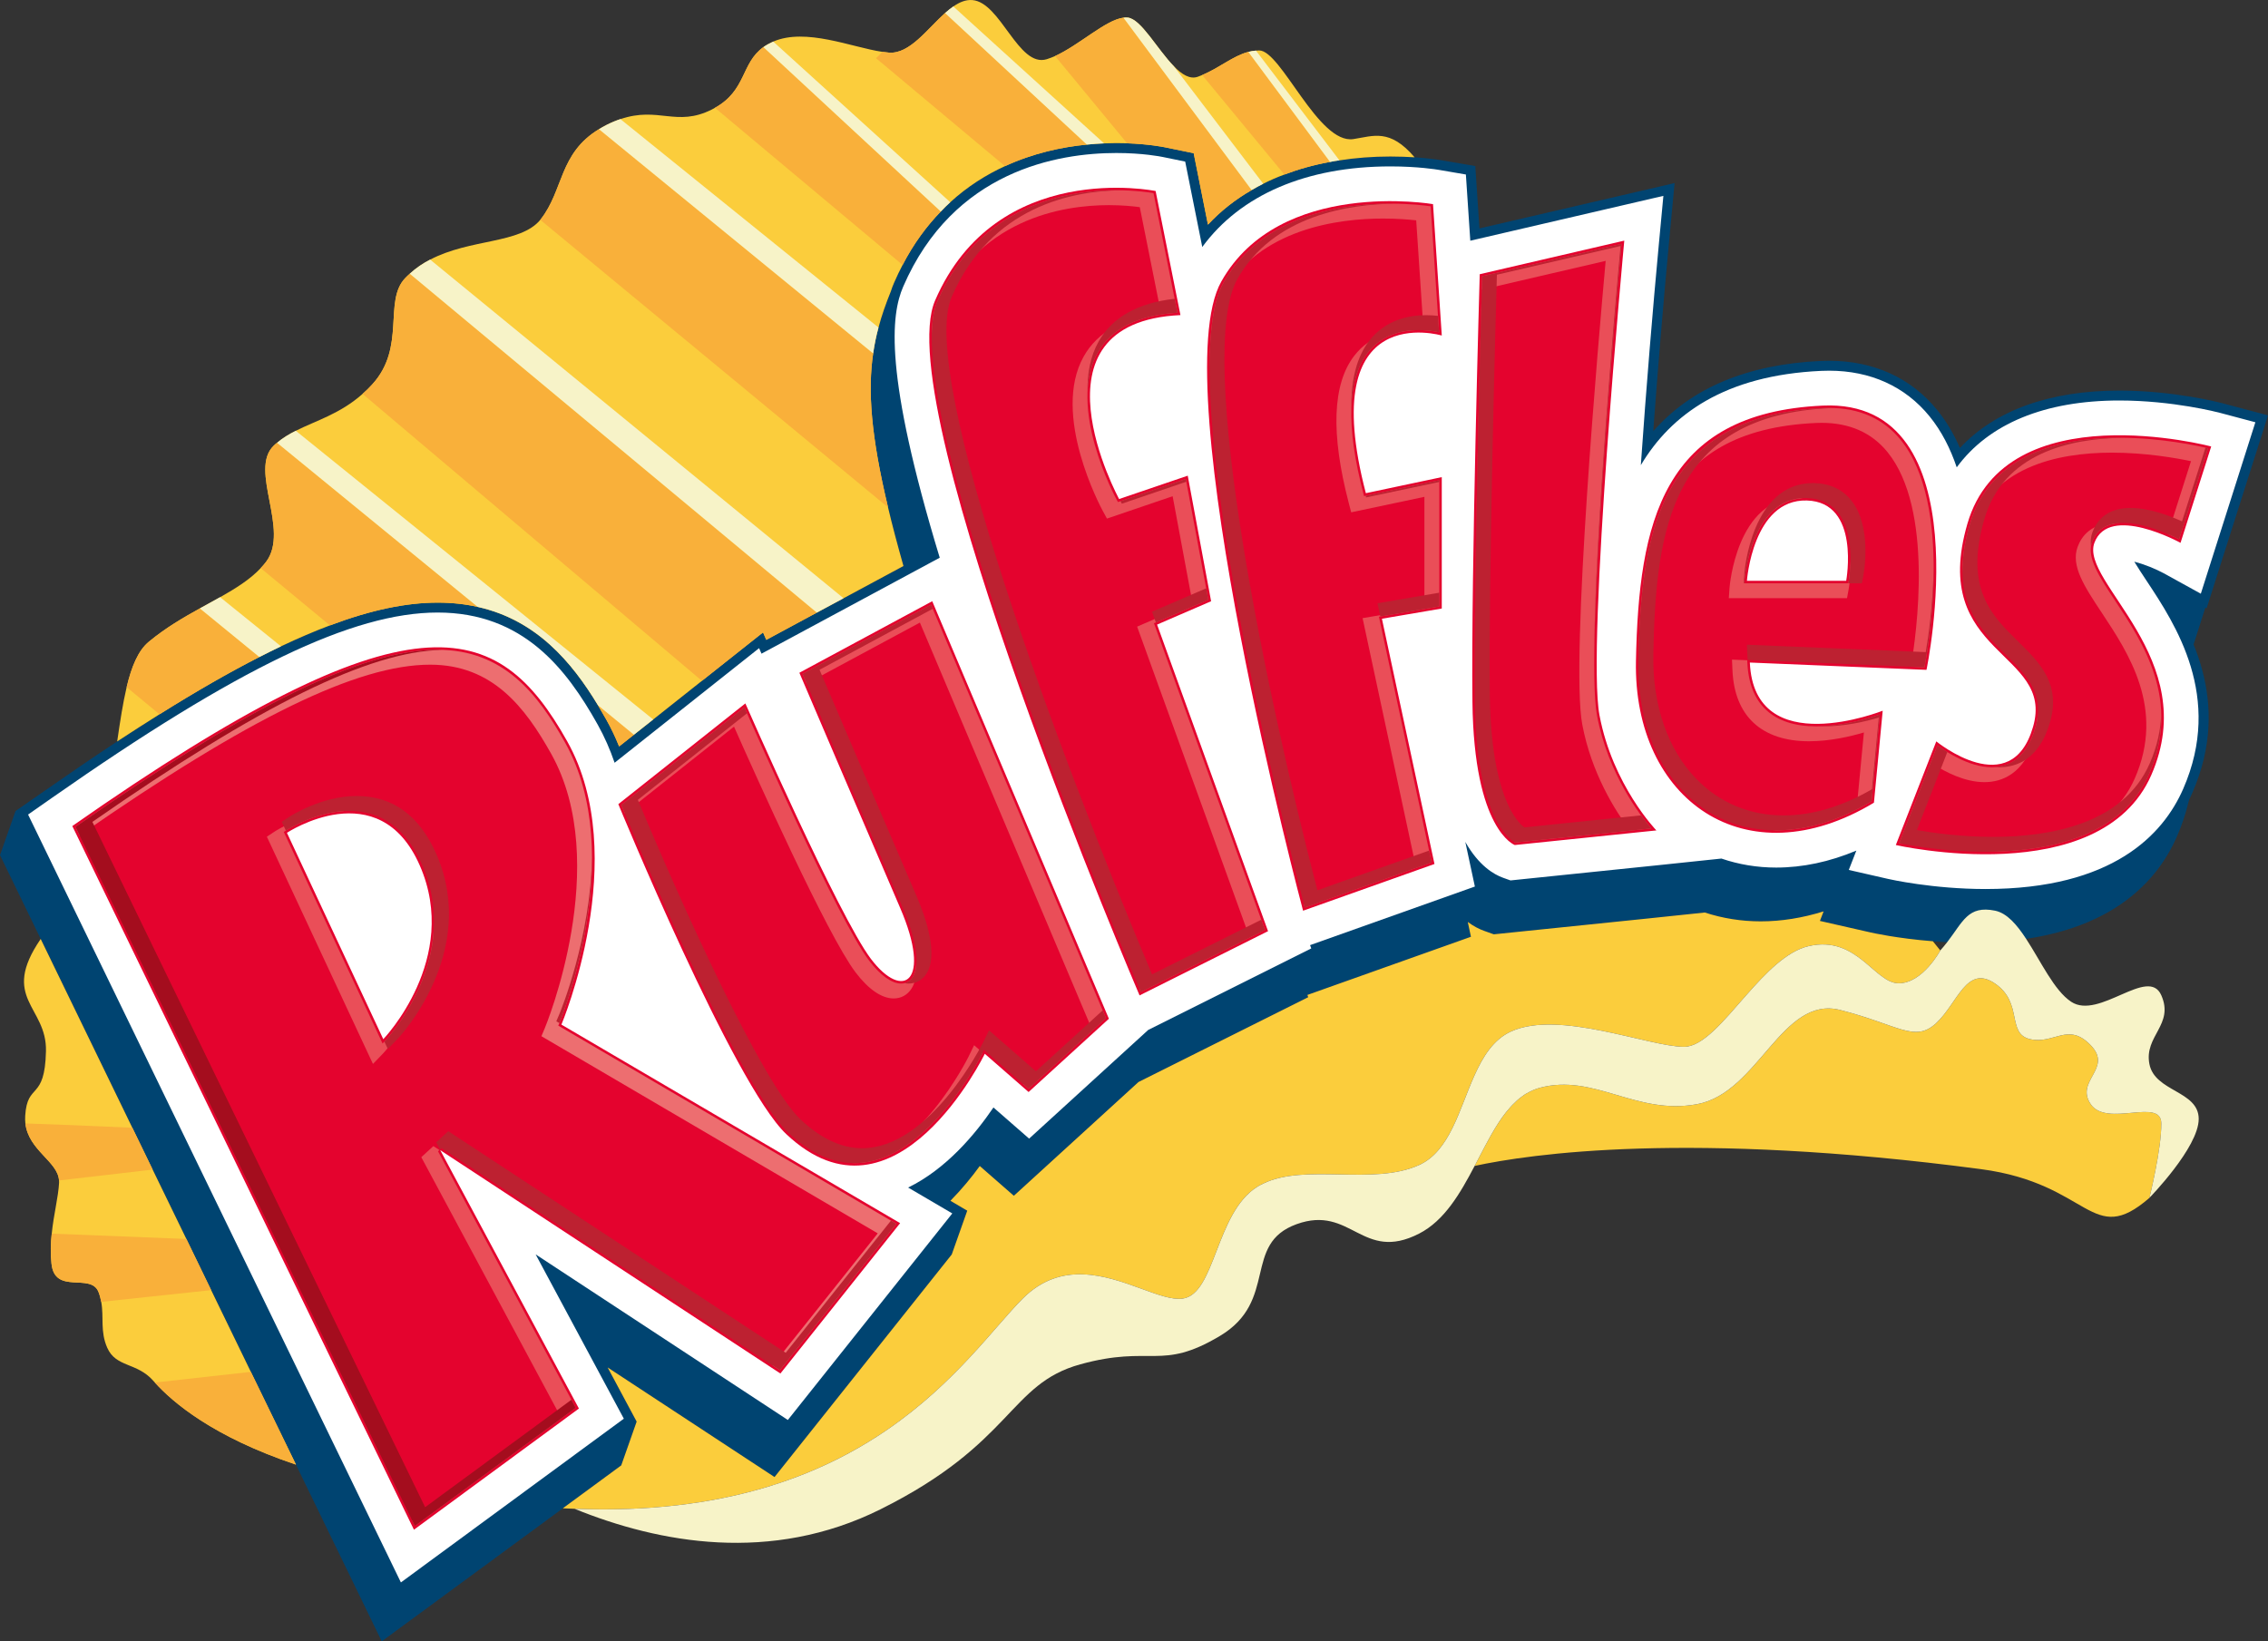<?xml version="1.0" encoding="UTF-8"?>
<svg id="uuid-b1f5fa0b-90c8-432f-9f9c-8ba5734759d5" data-name="Camada_2" xmlns="http://www.w3.org/2000/svg" width="367.535" height="266" viewBox="0 0 367.535 266">
  <rect x="0" y="0" width="367.535" height="266" fill="#333333" stroke="none"/>
  <defs>
    <style>
      .uuid-0a58a928-8b81-4748-833c-2316cb906a58 {
        fill: #e4032e;
      }

      .uuid-79c50150-eb9b-43f0-beaa-4e42a68fd2dc {
        fill: #fff;
      }

      .uuid-0a53e3ad-0188-41a9-8dca-aafc9cb68fba {
        fill: #a40d1e;
      }

      .uuid-b6e48a9f-c542-49a1-a623-21260ae04e38 {
        fill: #ea4e58;
      }

      .uuid-309a8292-14a7-4cc4-817c-c796e968495c {
        fill: #f7f3c8;
      }

      .uuid-b6e561e6-01b7-4f08-89e6-dd7f5796483d {
        fill: #004471;
      }

      .uuid-92e797c4-295e-4e51-9593-bf89d1d2723f {
        fill: #f9b03a;
      }

      .uuid-b15c6a96-5f0a-4c12-8974-6addf5e16a46 {
        fill: #bd2131;
      }

      .uuid-b83dc487-27a7-45da-a161-9b3a2a39366d {
        fill: #ed6e70;
      }

      .uuid-96cb2d37-c142-44ae-ac64-83b6ecfca255 {
        fill: #fbcd3c;
      }
    </style>
  </defs>
  <g id="uuid-7d22cbb6-d6d7-43be-9a8a-47a10bb07fa7" data-name="Capa_1">
    <g>
      <g>
        <path class="uuid-b6e561e6-01b7-4f08-89e6-dd7f5796483d" d="M2.504,131.479l5.062-3.542c30.337-21.223,49.283-30.277,63.353-30.277,14.717,0,22.071,9.579,27.323,18.949.778,1.388,1.478,2.851,2.091,4.368l23.317-18.493.529,1.207,26.187-14.099c-8.851-29.5-7.59-38.89-5.481-43.767,8.519-19.697,26.222-22.638,36.017-22.638,4.438,0,7.496.604,7.83.674l4.702.966,2.315,11.58c6.685-7.151,17.038-11.047,29.572-11.047,4.565,0,7.776.526,8.126.586l5.626.964.674,10.107,31.623-7.346-.94,10.006c-.893,9.504-1.785,20.234-2.519,30.208,6.158-7.02,15.265-10.845,27.155-11.386.459-.021.904-.03,1.346-.03,7.22,0,13.283,2.768,17.537,8.006,1.428,1.757,2.653,3.809,3.66,6.124,5.682-6.096,14.544-9.299,25.838-9.299,8.889,0,16.429,1.977,16.745,2.061l7.345,1.955-9.947,31.26-7.645-4.213c4.871,7.416,11.853,19.207,5.322,34.136-3.431,7.842-12.027,17.192-33.498,17.192-8.76-.001-15.859-1.609-16.157-1.678l-8.186-1.87.604-1.547c-3.419,1.075-6.836,1.619-10.202,1.619-3.109,0-6.151-.482-9.047-1.433l-9.61,1.009-24.587,2.535-1.546-.553c-.775-.277-1.694-.724-2.674-1.448l.514,2.398-26.512,9.427.129.357-27.501,13.751-20.198,18.431-5.516-4.815c-2.592,3.56-6.272,7.722-10.874,10.621l6.333,3.712-28.721,36.076-36.799-24.164,11.955,22.274-38.81,28.507L2.504,131.479Z"/>
        <path class="uuid-b6e561e6-01b7-4f08-89e6-dd7f5796483d" d="M0,138.583l2.504-7.104c30.337-21.223,51.842-26.715,65.911-26.715,14.717,0,22.07,9.579,27.323,18.949.778,1.388,1.478,2.851,2.091,4.368l23.317-18.493.529,1.207,26.186-14.099c-8.851-29.5-7.909-38.533-3.474-49.554,8.012-19.909,24.214-16.852,34.009-16.852,4.438,0,7.496.604,7.83.674l4.702.966,2.315,11.58c6.685-7.151,17.038-11.047,29.572-11.047,4.565,0,7.776.526,8.126.586l5.626.964.674,10.107,31.623-7.346-.94,10.006c-.893,9.504-1.786,20.234-2.519,30.208,6.158-7.02,15.264-10.845,27.155-11.386.459-.021.904-.03,1.346-.03,7.22,0,13.283,2.768,17.537,8.006,1.428,1.757,2.653,3.81,3.66,6.124,5.682-6.096,14.544-9.299,25.838-9.299,8.889,0,16.429,1.977,16.745,2.061l7.345,1.955-9.947,31.26-7.645-4.213c4.871,7.416,11.853,19.207,5.322,34.135-3.431,7.842-12.027,17.192-33.498,17.192-8.76-.001-15.859-1.609-16.157-1.678l-8.186-1.87.604-1.547c-3.419,1.075-6.836,1.619-10.202,1.619-3.109,0-6.151-.482-9.047-1.433l-9.61,1.009-24.587,2.536-1.546-.553c-.775-.277-1.694-.724-2.674-1.448l.514,2.398-26.511,9.427.129.357-27.501,13.751-20.198,18.431-5.516-4.815c-2.592,3.56-6.272,7.722-10.874,10.621l8.836-3.392-2.504,7.104-28.72,36.076-36.799-24.164,14.459,15.17-2.504,7.104-38.81,28.507L0,138.583Z"/>
        <path class="uuid-79c50150-eb9b-43f0-beaa-4e42a68fd2dc" d="M356.649,96.218l8.84-27.784-5.712-1.52c-.308-.082-7.644-2.007-16.332-2.007-12.115,0-21.187,3.787-26.352,10.832-1.024-3.033-2.448-5.856-4.395-8.251-3.937-4.849-9.57-7.411-16.288-7.411-.417,0-.839.009-1.273.029-15.624.711-24.342,7.062-29.236,15.28.866-12.501,1.964-25.643,2.924-35.861l.731-7.782-31.291,7.269-.715-10.731-4.374-.75c-.337-.058-3.414-.563-7.856-.563-13.615,0-24.298,4.609-30.489,13.062l-2.768-13.842-3.658-.751c-.319-.066-3.24-.64-7.504-.64-9.4,0-26.386,2.815-34.539,21.667-1.971,4.558-3.141,14.092,5.924,43.923l-28.881,15.551-.391-.893-23.416,18.572c-.723-2.123-1.633-4.207-2.76-6.219-5.025-8.964-12.034-18.127-25.919-18.127-13.713,0-32.385,8.968-62.43,29.987l-3.937,2.755,60.415,124.444,36.127-26.536-14.293-26.631,40.872,26.839,26.649-33.474-7.157-4.195c6.107-2.969,10.821-8.555,13.826-12.976l5.781,5.046,19.302-17.614,26.42-13.21-.193-.532,26.706-9.495-1.55-7.232c2.171,3.84,4.627,5.275,6.122,5.809l1.202.43,24.221-2.497,9.958-1.046c2.805.961,5.791,1.46,8.867,1.46,4.289,0,8.641-.922,12.998-2.748l-1.223,3.132,6.369,1.455c.292.067,7.261,1.637,15.794,1.637h.003c20.599,0,28.785-8.825,32.023-16.227,6.528-14.922-1.282-26.708-5.949-33.751-.627-.946-1.375-2.077-1.973-3.067,1.673.416,3.608,1.24,4.773,1.874l6.007,3.311Z"/>
        <path class="uuid-0a58a928-8b81-4748-833c-2316cb906a58" d="M129.542,109.031s11.12,26.025,16.325,38.092c5.205,12.066.473,15.142-4.732,8.281-5.205-6.861-20.347-41.404-20.347-41.404l-20.584,16.325s18.691,45.426,27.208,53.47c17.718,16.733,32.177-13.013,32.177-13.013l7.098,6.196,13.013-11.874-28.628-67.666-21.53,11.593ZM196.262,97.438l-3.786-20.347-11.12,3.786s-15.615-28.628,9.937-29.811l-4.022-20.11s-25.774-5.297-35.738,17.745c-7.571,17.508,33.136,112.619,33.136,112.619l20.82-10.41-17.981-49.685,8.754-3.785ZM233.644,54.377l-1.42-21.294s-24.842-4.259-34.306,12.54c-9.464,16.798,13.249,101.972,13.249,101.972l21.293-7.571-8.517-39.748,9.7-1.656v-21.294l-12.303,2.603c-8.281-31.704,12.303-25.552,12.303-25.552ZM263.218,38.999l-23.423,5.442s-1.42,48.502-1.183,69.322c.237,20.82,6.861,23.186,6.861,23.186l22.95-2.366s-7.098-7.334-9.227-18.691c-2.129-11.357,4.022-76.893,4.022-76.893ZM353.361,87.974l4.968-15.615s-33.293-8.86-39.511,12.539c-6.218,21.399,14.196,20.584,10.647,32.887-3.549,12.303-15.683,2.366-15.683,2.366l-6.557,16.798s33.123,7.571,41.404-11.357c8.281-18.927-11.593-31.23-9.227-37.618,2.366-6.388,13.959,0,13.959,0ZM283.565,107.375l28.628,1.183s9.227-44.007-16.798-42.824c-26.025,1.183-29.835,18.962-30.284,41.404-.449,22.442,17.745,35.489,38.565,22.95l1.42-14.905s-20.82,8.281-21.53-7.808ZM292.792,81.113c8.754.236,6.388,13.013,6.388,13.013h-16.089s.946-13.249,9.7-13.013ZM91.924,120.151c-11.238-20.048-25.079-24.842-80.206,13.722l55.363,114.039,26.735-19.637-22.476-41.877,55.126,36.199,19.401-24.369-54.89-32.177s11.477-27.114.946-45.899ZM62.113,168.416l-15.615-33.448s14.905-9.849,21.53,5.293c6.625,15.142-5.915,28.155-5.915,28.155Z"/>
        <g>
          <polygon class="uuid-b6e48a9f-c542-49a1-a623-21260ae04e38" points="71.207 186.384 70.231 185.743 68.271 187.538 90.53 229.011 66.811 246.434 67.232 247.302 93.297 228.156 70.986 186.588 71.207 186.384"/>
          <path class="uuid-b83dc487-27a7-45da-a161-9b3a2a39366d" d="M90.606,165.894c.114-.27,11.28-27.146.966-45.546-4.38-7.812-9.913-15.042-20.654-15.042-12.175,0-30.284,8.854-58.689,28.701l.667,1.375c27.509-19.116,45.066-27.661,56.814-27.661,10.119,0,15.4,6.933,19.601,14.425,10.008,17.853-.914,44.221-1.025,44.485l-.549,1.302,54.506,31.952-17.039,21.402,1.175.771,18.883-23.719-54.794-32.12.137-.325Z"/>
          <path class="uuid-b6e48a9f-c542-49a1-a623-21260ae04e38" d="M157.856,169.392l-.92,1.894c-.081.166-8.227,16.529-18.992,17.182.183.008.365.032.548.032,11.896,0,20.649-17.715,20.737-17.894l.005-.011-1.377-1.203Z"/>
          <path class="uuid-b6e48a9f-c542-49a1-a623-21260ae04e38" d="M55.795,131.445c-.136-.004-.263-.028-.401-.028-5.767,0-10.782,3.277-10.993,3.417l-1.157.764,17.193,36.828,1.627-1.684c.107-.112,8.504-9.015,8.264-20.744-.317,10.64-7.827,18.596-7.926,18.698l-.407.421-16.01-34.293.29-.191c.189-.125,4.466-2.908,9.52-3.188Z"/>
          <path class="uuid-b6e48a9f-c542-49a1-a623-21260ae04e38" d="M294.261,68.549c.32-.015.634-.021.943-.021,4.525,0,8.114,1.592,10.665,4.734,7.541,9.285,4.706,29.468,3.795,34.789l2.2.091c.586-3.065,4.681-26.342-3.851-36.848-2.792-3.437-6.694-5.18-11.602-5.18-.327,0-.658.008-.998.023-26.858,1.221-29.498,20.929-29.9,41.011-.004.226.014.442.014.666.443-20.092,3.138-38.099,28.734-39.263Z"/>
          <path class="uuid-b6e48a9f-c542-49a1-a623-21260ae04e38" d="M292.139,80.747c-.169-.013-.335-.032-.51-.036l-.273-.004c-9.915,0-11.067,14.365-11.078,14.51l-.122,1.726h19.156l.244-1.317c.073-.396.401-2.336.319-4.697-.036,1.795-.275,3.143-.298,3.27l-.061.329h-16.856l.031-.431c.01-.132,1.041-12.915,9.449-13.349Z"/>
          <path class="uuid-b6e48a9f-c542-49a1-a623-21260ae04e38" d="M198.113,47.621c5.98-10.617,18.856-12.202,26-12.202,2.314,0,4.206.159,5.386.292l1.187,17.81c1.085.057,1.983.212,2.519.332l-1.361-20.42c-.837-.121-3.288-.428-6.524-.428-7.407,0-20.769,1.665-27.052,12.817-1.622,2.879-2.273,7.84-2.249,14.061.058-5.477.688-9.764,2.094-12.261Z"/>
          <path class="uuid-b6e48a9f-c542-49a1-a623-21260ae04e38" d="M118.949,117.762c3.566,8.054,15.106,33.77,19.696,39.822,2.101,2.767,4.238,4.23,6.181,4.23,1.185,0,2.202-.554,2.863-1.559.704-1.07.901-2.505.808-4.059-.059.891-.249,1.641-.609,2.189-.437.664-1.078,1.015-1.854,1.015-1.53,0-3.383-1.333-5.219-3.752-4.903-6.463-18.267-36.652-20.185-41.009l-19.937,15.813c.111.267.306.735.562,1.345l17.695-14.035Z"/>
          <path class="uuid-b6e48a9f-c542-49a1-a623-21260ae04e38" d="M262.766,39.517l-22.577,5.244c-.111,3.87-1.209,42.62-1.2,64.048.027-20.383.966-54.592,1.172-61.875l20.042-4.656c-1.069,11.693-5.75,64.699-3.796,75.117,1.476,7.88,5.33,13.983,7.664,17.101l-18.726,1.931c.083.052.15.088.195.111l22.059-2.275c-1.708-1.989-7.015-8.784-8.797-18.297-2.036-10.856,3.331-69.637,3.965-76.449Z"/>
          <path class="uuid-b6e48a9f-c542-49a1-a623-21260ae04e38" d="M339.025,87.834c.703-1.897,2.211-2.921,4.468-3.071-.209-.011-.42-.031-.627-.031-3.916,0-5.522,2.115-6.18,3.89-1.135,3.068,1.092,6.43,3.912,10.686,4.346,6.558,10.296,15.54,5.35,26.846-4.225,9.66-15.775,11.811-24.916,11.881.244.003.486.007.733.007h.001c9.571,0,21.935-2.188,26.495-12.611,5.21-11.909-.951-21.208-5.45-27.997-2.631-3.971-4.709-7.107-3.786-9.6Z"/>
          <path class="uuid-b6e48a9f-c542-49a1-a623-21260ae04e38" d="M343.445,70.943c-9.194,0-20.864,2.441-24.241,14.068-.906,3.116-1.229,5.74-1.149,8.006.057-1.876.384-3.996,1.101-6.462,3.168-10.907,14.301-13.197,23.082-13.197,5.44,0,10.336.859,12.82,1.384l-3.756,11.804c.783.337,1.43.649,1.821.848l4.693-14.748c-1.587-.382-7.572-1.703-14.37-1.703Z"/>
          <path class="uuid-b6e48a9f-c542-49a1-a623-21260ae04e38" d="M313.321,123.868c1.941,1.252,5.084,2.89,8.258,2.89,2.789-.001,6.479-1.271,8.225-7.32.411-1.427.533-2.703.451-3.87-.043.728-.165,1.498-.404,2.329-1.234,4.278-3.611,6.447-7.064,6.448-3.732,0-7.555-2.598-8.827-3.546l-6.188,15.856c.14.029.321.064.52.102l5.029-12.888Z"/>
          <path class="uuid-b6e48a9f-c542-49a1-a623-21260ae04e38" d="M220.951,80.031c-2.846-10.897-2.619-18.585.677-22.85,2.178-2.821,5.28-3.57,7.692-3.668-.208-.008-.41-.02-.629-.02-2.745,0-6.572.722-9.226,4.157-3.536,4.576-3.834,12.615-.89,23.893l.388,1.486,11.864-2.509v17.95l-10.016,1.71,8.573,40.008-18.059,6.421c.046.176.088.336.12.46l20.549-7.306-8.531-39.813,9.779-1.67v-20.458l-12.194,2.579-.097-.371Z"/>
          <path class="uuid-b6e48a9f-c542-49a1-a623-21260ae04e38" d="M195.808,97.196l-3.642-19.575-11.001,3.745-.162-.297c-.333-.611-8.106-15.068-3.123-23.921,2.196-3.902,6.544-6.073,12.929-6.46l-3.878-19.387c-.738-.128-2.99-.469-6.03-.469-7.918,0-22.215,2.341-28.998,18.027-.644,1.489-.924,3.568-.908,6.107.074-1.802.327-3.306.809-4.421,6.509-15.051,20.268-17.298,27.89-17.298,2.197,0,3.979.186,5.011.327l3.446,17.23c-6.075.636-10.288,2.974-12.531,6.96-5.306,9.428,2.769,24.456,3.116,25.091l.649,1.189,10.643-3.623,3.211,17.257-8.966,3.877,18.009,49.762-17.669,8.835c.103.244.194.46.261.616l20.117-10.059-17.989-49.704,8.807-3.808Z"/>
          <path class="uuid-b6e48a9f-c542-49a1-a623-21260ae04e38" d="M130.056,109.211c.135.317.366.858.67,1.568l18.345-9.879,27.495,64.99-10.741,9.802.856.747,12.537-11.44-28.344-66.997-20.818,11.21Z"/>
          <path class="uuid-b6e48a9f-c542-49a1-a623-21260ae04e38" d="M283.164,107.393l-.017-.389-2.474-.102.078,1.752c.327,7.401,4.734,11.477,12.409,11.477,3.392,0,6.717-.778,8.89-1.424l-1.106,11.619c-4.653,2.681-9.243,4.086-13.664,4.215.184.004.362.026.547.026,5.011,0,10.214-1.587,15.468-4.718l1.339-14.064c-1.565.557-5.876,1.933-10.267,1.933-7.031,0-10.905-3.57-11.203-10.323Z"/>
        </g>
        <g>
          <path class="uuid-b15c6a96-5f0a-4c12-8974-6addf5e16a46" d="M178.034,55.349c-1.362,2.421-1.839,5.211-1.794,8.031.099-2.206.578-4.346,1.639-6.232,2.196-3.902,6.544-6.073,12.929-6.46l-.454-2.268c-5.958.669-10.104,2.991-12.32,6.929Z"/>
          <path class="uuid-b15c6a96-5f0a-4c12-8974-6addf5e16a46" d="M95.935,138.66c-.168,13.313-5.157,25.378-5.233,25.556l-.549,1.302.49.287c.46-1.125,5.423-13.624,5.292-27.145Z"/>
          <polygon class="uuid-b15c6a96-5f0a-4c12-8974-6addf5e16a46" points="181.799 81.629 192.25 78.071 192.166 77.621 181.579 81.225 181.799 81.629"/>
          <path class="uuid-b15c6a96-5f0a-4c12-8974-6addf5e16a46" d="M147.888,158.384c-.332.505-.784.827-1.323.953.227.038.453.063.676.063,1.185,0,2.202-.554,2.863-1.559,2.033-3.091-.099-9.197-1.551-12.563-4.494-10.418-13.398-31.243-15.745-36.734l18.347-9.88-.28-.663-20.818,11.21c1.318,3.084,11.324,26.494,16.18,37.752,2.307,5.346,2.908,9.509,1.651,11.421Z"/>
          <polygon class="uuid-b15c6a96-5f0a-4c12-8974-6addf5e16a46" points="186.686 99.139 187.312 100.869 195.808 97.196 195.463 95.344 186.686 99.139"/>
          <path class="uuid-b15c6a96-5f0a-4c12-8974-6addf5e16a46" d="M283.087,104.487l.078,1.752c.011.247.038.48.058.719l28.641,1.183c.303-1.585,1.542-8.58,1.489-16.415-.065,6.123-.875,11.581-1.283,13.958l-28.983-1.197Z"/>
          <path class="uuid-b15c6a96-5f0a-4c12-8974-6addf5e16a46" d="M325.031,106.07c3.299,3.236,6.416,6.292,4.82,11.826-1.17,4.056-3.38,6.192-6.549,6.405.23.017.46.043.691.043,2.789-.001,6.48-1.271,8.225-7.32,1.795-6.227-1.729-9.682-5.135-13.023-4.318-4.233-8.783-8.61-5.513-19.861,3.11-10.709,13.894-13.105,22.596-13.189-.24-.003-.479-.009-.721-.009-9.194,0-20.864,2.441-24.241,14.068-3.471,11.944,1.468,16.787,5.827,21.06Z"/>
          <path class="uuid-b15c6a96-5f0a-4c12-8974-6addf5e16a46" d="M62.291,168.811l.56,1.2,1.627-1.684c.134-.139,13.204-13.978,6.232-29.918-2.732-6.241-7.072-9.406-12.901-9.406-5.767,0-10.782,3.277-10.993,3.417l-1.157.764.663,1.42c.468-.304,5.054-3.186,10.28-3.186,5.306,0,9.274,2.922,11.795,8.682,6.655,15.213-5.867,28.463-5.994,28.596l-.111.116Z"/>
          <path class="uuid-b15c6a96-5f0a-4c12-8974-6addf5e16a46" d="M229.898,53.494c1.445,0,2.645.211,3.308.358l-.177-2.659c-.574-.067-1.219-.114-1.923-.114-2.745,0-6.572.722-9.226,4.157-1.974,2.555-2.937,6.191-2.892,10.866.115-3.808.995-6.792,2.64-8.921,2.354-3.048,5.796-3.688,8.271-3.688Z"/>
          <path class="uuid-b15c6a96-5f0a-4c12-8974-6addf5e16a46" d="M218.987,66.16c.001.044.002.088.003.132.001-.042-.004-.09-.003-.132Z"/>
          <path class="uuid-b15c6a96-5f0a-4c12-8974-6addf5e16a46" d="M293.77,78.292c-9.915,0-11.067,14.365-11.078,14.51l-.122,1.726h19.156l.244-1.317c.15-.806,1.361-7.998-2.003-12.156-1.428-1.763-3.42-2.692-5.924-2.759l-.273-.004ZM299.576,94.198l-.061.329h-16.856l.031-.431c.01-.134,1.059-13.389,9.873-13.389l.241.004c2.134.058,3.822.835,5.017,2.312,3.078,3.803,1.811,10.877,1.755,11.176Z"/>
          <path class="uuid-b15c6a96-5f0a-4c12-8974-6addf5e16a46" d="M348.361,123.74c-4.297,9.825-16.178,11.887-25.389,11.887-5.24,0-9.884-.667-12.339-1.097l4.936-12.648c-.691-.427-1.255-.821-1.608-1.084l-6.188,15.856c1.618.33,7.328,1.388,13.992,1.388h.001c9.571,0,21.935-2.188,26.495-12.611,1.512-3.456,2.046-6.686,1.961-9.704-.073,2.526-.628,5.197-1.86,8.014Z"/>
          <path class="uuid-b15c6a96-5f0a-4c12-8974-6addf5e16a46" d="M295.574,117.716c3.392,0,6.717-.778,8.89-1.424l-1.106,11.619c-4.884,2.814-9.701,4.24-14.325,4.24-5.455,0-10.317-2.018-14.06-5.838-4.711-4.806-7.213-12.033-7.045-20.349.406-20.319,2.911-38.654,28.748-39.829.048-.002.094-.001.142-.003-.137-.003-.267-.018-.407-.018-.327,0-.658.008-.998.023-26.858,1.221-29.498,20.929-29.9,41.011-.173,8.644,2.451,16.179,7.39,21.219,3.976,4.056,9.136,6.2,14.922,6.2,5.011,0,10.214-1.587,15.468-4.718l1.339-14.064c-1.496.532-5.505,1.8-9.691,1.911.211.006.415.021.631.021Z"/>
          <path class="uuid-b15c6a96-5f0a-4c12-8974-6addf5e16a46" d="M247.03,134.088c-1.123-.812-5.412-4.993-5.601-21.551-.213-18.716.918-59.937,1.146-68.016l20.042-4.656c-.88,9.625-4.204,47.228-4.264,66.042.205-20.43,3.894-60.813,4.412-66.389l-22.577,5.244c-.121,4.19-1.399,49.289-1.174,68.996.216,18.993,5.818,22.424,6.525,22.78l22.059-2.275c-.393-.458-.982-1.182-1.67-2.124l-18.898,1.948Z"/>
          <path class="uuid-b15c6a96-5f0a-4c12-8974-6addf5e16a46" d="M350.212,115.121c-.002-.032 0-.066-.002-.098 0.0.033.002.065.002.098Z"/>
          <path class="uuid-b15c6a96-5f0a-4c12-8974-6addf5e16a46" d="M357.402,72.549l-3.801,11.946c-2.042-.93-5.339-2.178-8.322-2.178-3.916,0-5.522,2.115-6.18,3.89-.292.788-.355,1.596-.25,2.433.034-.274.079-.546.176-.806.762-2.058,2.461-3.102,5.047-3.102,3.539,0,7.709,1.976,9.051,2.662l4.693-14.748c-.114-.027-.256-.061-.413-.097Z"/>
          <polygon class="uuid-b15c6a96-5f0a-4c12-8974-6addf5e16a46" points="221.378 80.615 233.242 78.106 233.242 96.056 223.226 97.766 223.686 99.913 233.242 98.281 233.242 77.824 221.308 80.348 221.378 80.615"/>
          <polygon class="uuid-b15c6a96-5f0a-4c12-8974-6addf5e16a46" points="127.329 219.237 72.645 183.329 70.685 185.124 71.311 186.29 71.561 186.061 126.381 222.058 145.263 198.339 144.379 197.821 127.329 219.237"/>
          <path class="uuid-b15c6a96-5f0a-4c12-8974-6addf5e16a46" d="M167.871,173.613l-7.6-6.636-.92,1.894c-.083.17-8.56,17.214-19.651,17.214-3.339,0-6.694-1.57-9.973-4.667-6.222-5.877-19.324-34.914-26.36-51.795l17.687-14.028c-.171-.387-.317-.717-.422-.956l-19.937,15.813c1.592,3.838,18.985,45.485,26.997,53.051,3.511,3.316,7.145,4.997,10.802,4.997,11.896,0,20.649-17.715,20.737-17.894l.23-.473,7.223,6.306,12.537-11.44-.531-1.255-10.817,9.871Z"/>
          <path class="uuid-b15c6a96-5f0a-4c12-8974-6addf5e16a46" d="M213.488,144.284c-8.228-31.638-19.886-86.784-12.96-99.078,5.841-10.37,18.247-12.119,25.478-12.195-.227-.003-.449-.008-.685-.008-7.407,0-20.769,1.665-27.052,12.817-8.935,15.862,11.467,94.733,13.177,101.249l20.549-7.306-.41-1.914-18.096,6.434Z"/>
          <path class="uuid-0a53e3ad-0188-41a9-8dca-aafc9cb68fba" d="M68.893,244.264L14.973,133.199c27.262-18.975,44.772-27.595,56.565-27.868-.209-.006-.407-.026-.62-.026-12.175,0-30.284,8.854-58.689,28.701l55.002,113.296,26.064-19.145-.7-1.304-23.704,17.412Z"/>
          <path class="uuid-b15c6a96-5f0a-4c12-8974-6addf5e16a46" d="M186.69,157.905c-14.912-35.314-38.024-96.935-32.472-109.775,6.376-14.744,19.694-17.195,27.401-17.289-.237-.004-.47-.01-.718-.01-7.918,0-22.215,2.341-28.998,18.027-7.171,16.584,30.13,105.215,32.97,111.909l20.117-10.059-.599-1.654-17.7,8.851Z"/>
        </g>
      </g>
      <g>
        <path class="uuid-96cb2d37-c142-44ae-ac64-83b6ecfca255" d="M338.803,178.947c-2.598-3.833,3.663-5.749,0-9.554-3.662-3.804-5.92-.099-9.809-.98-3.875-.88-1.079-5.863-5.692-9.014-4.614-3.151-6.033,3.151-9.525,6.402-3.478,3.251-6.09.298-15.558-2.115-9.454-2.428-13.245,13.415-23.182,15.26-9.937,1.845-16.68-5.04-25.552-2.64-.71.199-1.377.483-2.001.852-.156.071-.298.156-.44.256-.099.071-.199.128-.298.213-.142.099-.298.213-.44.326-.312.241-.596.497-.88.795-.227.199-.44.426-.653.667-.213.227-.397.454-.596.696-.057.071-.128.156-.184.227-.369.483-.738,1.008-1.107,1.547-.44.667-.852,1.363-1.263,2.087-.156.27-.312.539-.454.823-.199.341-.369.681-.554,1.022-.554,1.036-1.093,2.087-1.647,3.137,8.943-1.931,34.751-5.735,82.065.525,17.773,2.357,17.858,12.819,27.284,4.656,0,0,1.959-7.808,1.931-12.066-.014-4.259-8.844.71-11.442-3.123ZM313.222,152.543c-5.778-.454-9.894-1.377-10.121-1.434l-8.177-1.86.596-1.547c-3.421,1.065-6.828,1.618-10.192,1.618-3.109,0-6.161-.483-9.057-1.434l-9.61,1.008-24.587,2.527-1.547-.554c-.766-.27-1.689-.724-2.669-1.448l.511,2.399-26.503,9.426.128.369-27.497,13.741-20.2,18.44-5.522-4.827c-1.306,1.803-2.91,3.762-4.755,5.636l2.725,1.604-2.512,7.098-28.718,36.071-27.043-17.759,4.699,8.773-2.498,7.098-9.469,6.956c.71.029,1.405.057,2.129.085,47.555,1.774,63.171-24.842,72.398-34.07,3.123-3.123,6.502-4.06,9.809-3.932,6.431.227,12.577,4.401,16.098,3.932,5.323-.71,5.323-13.841,12.066-18.099.312-.199.625-.369.965-.525,6.842-3.364,17.844.369,25.297-3.024,4.968-2.257,6.487-8.958,8.943-14.451,1.405-3.151,3.123-5.905,5.962-7.197,7.808-3.549,22.358,2.484,28.036,2.484,3.052,0,6.402-4.188,10.065-8.347,3.166-3.592,6.544-7.155,10.164-7.978,7.808-1.774,10.647,6.033,14.551,6.033s6.743-5.323,6.743-5.323c0,0-.426-.525-1.207-1.491ZM219.318,22.539c-5.678.88-11.711-14.366-15.26-14.366-.185,0-.355.014-.525.028-.426.028-.823.099-1.235.213h-.014c-2.484.653-4.599,2.541-7.467,3.748-.227.085-.454.184-.696.27-1.278.468-2.584-.355-3.89-1.689-2.683-2.74-5.309-7.652-7.467-7.893-.227-.028-.454-.014-.71.014-2.896.369-7.14,4.429-11.073,6.218-.454.199-.908.369-1.349.511-4.614,1.42-7.453-9.227-12.066-9.582-1.065-.085-2.073.341-3.08,1.036-.44.312-.894.667-1.334,1.065-2.91,2.612-5.749,6.658-9.071,6.417-.341-.028-.71-.071-1.093-.128-4.997-.738-12.407-3.946-17.688-1.661-.014,0-.014.014-.028.014-.596.27-1.121.568-1.561.88-3.648,2.626-2.726,6.984-7.85,9.838-.17.099-.341.199-.525.284-5.735,2.868-8.617-.554-14.792,1.547-.696.227-1.448.539-2.243.937-.44.227-.852.454-1.235.696-6.473,3.918-5.735,9.88-9.412,14.565-.028.043-.071.085-.099.128-3.265,3.918-11.342,3.024-17.844,6.445-1.164.596-2.285,1.349-3.308,2.286-.256.227-.511.468-.752.724-3.549,3.719.185,11.186-5.323,17.205-.511.568-1.036,1.079-1.576,1.547-3.648,3.237-7.552,4.33-10.817,5.976-1.093.554-2.115,1.164-3.038,1.945-.185.142-.369.298-.539.469-4.074,3.918,2.655,13.67-1.235,18.823-.27.355-.568.696-.88,1.022-1.732,1.845-4.017,3.265-6.573,4.713-1.05.596-2.158,1.192-3.279,1.817-2.697,1.491-5.551,3.151-8.262,5.394-1.746,1.434-2.811,4.046-3.606,7.367-.61,2.584-1.065,5.579-1.533,8.801,2.356-1.547,4.642-3.009,6.856-4.401,5.891-3.691,11.257-6.771,16.183-9.284,1.207-.611,2.371-1.192,3.506-1.732,2.796-1.32,5.437-2.456,7.935-3.393,6.658-2.513,12.379-3.691,17.447-3.691,2.342,0,4.5.241,6.501.696,9.469,2.115,15.204,8.858,19.477,15.928.468.781.909,1.547,1.349,2.328.781,1.377,1.476,2.839,2.087,4.358l2.399-1.902,3.123-2.47,7.893-6.26,9.908-7.85.525,1.207,8.191-4.415,4.33-2.328,9.71-5.224c-.979-3.464-1.817-6.615-2.498-9.497-2.768-11.569-3.308-18.894-2.413-24.956.213-1.462.497-2.853.866-4.202.525-1.987,1.207-3.89,2.002-5.863.156-.511.341-.965.525-1.391.44-1.008.894-1.973,1.377-2.882,1.789-3.45,3.89-6.289,6.189-8.659.497-.525,1.008-1.036,1.533-1.505,2.797-2.555,5.82-4.457,8.872-5.849,4.599-2.115,9.256-3.109,13.273-3.492.979-.099,1.902-.171,2.782-.199.696-.028,1.363-.043,1.987-.043.61,0,1.192.014,1.746.028,3.478.128,5.792.582,6.076.639l4.713.965,2.314,11.584c2.03-2.186,4.401-4.06,7.084-5.607.61-.369,1.235-.696,1.874-1.022,1.093-.554,2.229-1.05,3.421-1.49,2.314-.88,4.798-1.576,7.41-2.044.497-.114,1.008-.199,1.519-.256,2.626-.412,5.38-.625,8.262-.625,1.462,0,2.782.057,3.918.128-4.017-4.713-6.672-3.45-9.923-2.953ZM40.651,222.329l-6.431-13.245-4.017-8.29-5.465-11.243-3.293-6.785-14.849-30.592c-6.629,9.681,1.022,10.888.852,18.185-.185,8.162-3.024,4.968-3.364,10.462-.028.44-.014.852.028,1.249.511,4.386,5.281,6.175,5.451,9.241.014.114.014.227.014.341-.128,2.371-.88,5.153-1.192,8.276-.17,1.533-.227,3.166-.042,4.855.525,5.139,6.388,1.42,7.623,4.614.213.539.341,1.079.44,1.59.454,2.527-.199,4.812.98,7.453,1.42,3.208,4.784,2.314,7.453,5.338.085.085.17.185.255.284,2.91,3.208,9.383,8.773,22.869,13.301l-7.311-15.033Z"/>
        <path class="uuid-92e797c4-295e-4e51-9593-bf89d1d2723f" d="M30.203,200.794l-21.819-.866c-.17,1.533-.227,3.166-.042,4.855.525,5.139,6.388,1.42,7.623,4.614.213.539.341,1.079.44,1.59l17.816-1.902-4.017-8.29ZM40.651,222.329l-15.558,1.732c2.91,3.208,9.383,8.773,22.869,13.301l-7.311-15.033ZM21.445,182.766c-6.232-.284-13.401-.582-17.333-.696.511,4.386,5.281,6.175,5.451,9.241l15.175-1.76-3.293-6.785ZM202.297,8.415h-.014c-2.484.653-4.599,2.541-7.467,3.748l13.315,16.126c2.314-.88,4.798-1.576,7.41-2.044l-13.245-17.83ZM182.054,2.864c-2.896.369-7.14,4.429-11.073,6.218l11.669,14.139c3.478.128,5.792.582,6.076.639l4.713.965,2.314,11.584c2.03-2.186,4.401-4.06,7.084-5.607l-20.782-27.937ZM153.152,2.112c-2.91,2.612-5.749,6.658-9.071,6.417-.341-.028-.71-.071-1.093-.128-.128.142-.241.27-.369.397-.213.227-.44.44-.667.625l20.91,17.503c4.599-2.115,9.256-3.109,13.273-3.492l-22.983-21.322ZM123.71,7.634c-3.648,2.626-2.726,6.984-7.85,9.838l30.407,25.467c1.789-3.45,3.89-6.289,6.189-8.659l-28.746-26.645ZM32.389,98.6c-2.697,1.491-5.551,3.151-8.262,5.394-1.746,1.434-2.811,4.046-3.606,7.367l5.323,4.401c5.891-3.691,11.257-6.771,16.183-9.284l-9.639-7.879ZM96.895,114.286c.468.781.909,1.547,1.349,2.328.781,1.377,1.476,2.839,2.087,4.358l2.399-1.902-5.834-4.784ZM44.896,71.756c-.185.142-.369.298-.539.469-4.074,3.918,2.655,13.67-1.235,18.823-.27.355-.568.696-.88,1.022l11.229,9.284c6.658-2.513,12.379-3.691,17.447-3.691,2.342,0,4.5.241,6.501.696l-32.522-26.603ZM141.497,57.276l-44.432-36.341c-6.473,3.918-5.735,9.88-9.412,14.565-.028.043-.071.085-.099.128l56.357,46.604c-2.768-11.569-3.308-18.894-2.413-24.956ZM66.402,44.358c-.256.227-.511.468-.752.724-3.549,3.719.185,11.186-5.323,17.205-.511.568-1.036,1.079-1.576,1.547l54.994,46.505,9.908-7.85.525,1.207,8.191-4.415-65.967-54.923Z"/>
        <path class="uuid-309a8292-14a7-4cc4-817c-c796e968495c" d="M356.306,181.346c0-4.599-7.126-4.372-7.992-8.915-.88-4.557,4.046-6.345,1.931-11.129-2.101-4.784-10.079,4.046-14.607,1.05-2.768-1.831-4.912-6.558-7.297-10.193-1.505-2.314-3.109-4.173-5.039-4.571-4.386-.894-5.181,1.774-7.751,5.096-.341.44-.71.894-1.121,1.349,0,0-2.839,5.323-6.743,5.323s-6.743-7.808-14.551-6.033c-3.62.823-6.999,4.386-10.164,7.978-3.662,4.159-7.013,8.347-10.065,8.347-5.678,0-20.229-6.033-28.036-2.484-2.839,1.292-4.557,4.046-5.962,7.197-2.456,5.494-3.975,12.194-8.943,14.451-7.453,3.393-18.454-.341-25.297,3.024-.341.156-.653.327-.965.525-6.743,4.259-6.743,17.39-12.066,18.099-3.52.468-9.667-3.705-16.098-3.932-3.308-.128-6.686.809-9.809,3.932-9.227,9.227-24.842,35.844-72.398,34.07h-.213c13.713,5.565,31.813,8.901,49.543.085,21.577-10.732,20.811-20.314,32.409-23.508,11.598-3.194,13.017,1.121,22.599-4.585,9.582-5.707,3.591-14.934,12.45-18.128,8.844-3.194,10.618,6.26,19.846,1.533,4.088-2.087,6.658-6.502,9-10.973.553-1.05,1.093-2.101,1.647-3.137.185-.341.355-.681.554-1.022.142-.284.298-.554.454-.823.412-.724.823-1.42,1.263-2.087.355-.539.724-1.051,1.107-1.547.057-.071.128-.156.184-.227.199-.241.383-.469.596-.696.213-.241.426-.468.653-.667.284-.298.568-.554.88-.795.142-.114.298-.227.44-.326.099-.085.199-.142.298-.213.142-.099.284-.184.44-.256.625-.369,1.292-.653,2.001-.852,8.872-2.399,15.615,4.486,25.552,2.64,9.937-1.845,13.727-17.688,23.182-15.26,9.468,2.413,12.08,5.366,15.558,2.115,3.492-3.251,4.912-9.554,9.525-6.402,4.614,3.151,1.817,8.134,5.692,9.014,3.89.88,6.147-2.825,9.809.98,3.663,3.804-2.598,5.721,0,9.554,2.598,3.833,11.428-1.136,11.442,3.123.028,4.259-1.931,12.066-1.931,12.066,0,0,7.992-8.177,7.992-12.79ZM69.71,42.072c-1.164.596-2.285,1.349-3.308,2.286l65.967,54.923,4.33-2.328-66.989-54.88ZM35.669,96.783c-1.05.596-2.158,1.192-3.279,1.817l9.639,7.879c1.207-.611,2.371-1.192,3.506-1.732l-9.866-7.964ZM100.543,19.303c-.696.227-1.448.539-2.243.937-.44.227-.852.454-1.235.696l44.432,36.341c.213-1.462.497-2.853.866-4.202l-41.82-33.772ZM47.934,69.811c-1.093.554-2.115,1.164-3.038,1.945l32.522,26.603c9.469,2.115,15.204,8.858,19.477,15.928l5.834,4.784,3.123-2.47-57.918-46.789ZM125.3,6.739c-.014,0-.014.014-.028.014-.596.27-1.121.568-1.561.88l28.746,26.645c.497-.525,1.008-1.036,1.533-1.505l-28.689-26.035ZM203.532,8.202c-.426.028-.823.099-1.235.213l13.245,17.83c.497-.114,1.008-.199,1.519-.256l-13.528-17.787ZM190.231,10.743c-2.683-2.74-5.309-7.652-7.467-7.893-.227-.028-.454-.014-.71.014l20.782,27.937c.61-.369,1.235-.696,1.874-1.022l-14.48-19.036ZM154.486,1.047c-.44.312-.894.667-1.334,1.065l22.983,21.322c.979-.099,1.902-.171,2.782-.199L154.486,1.047Z"/>
      </g>
    </g>
  </g>
</svg>